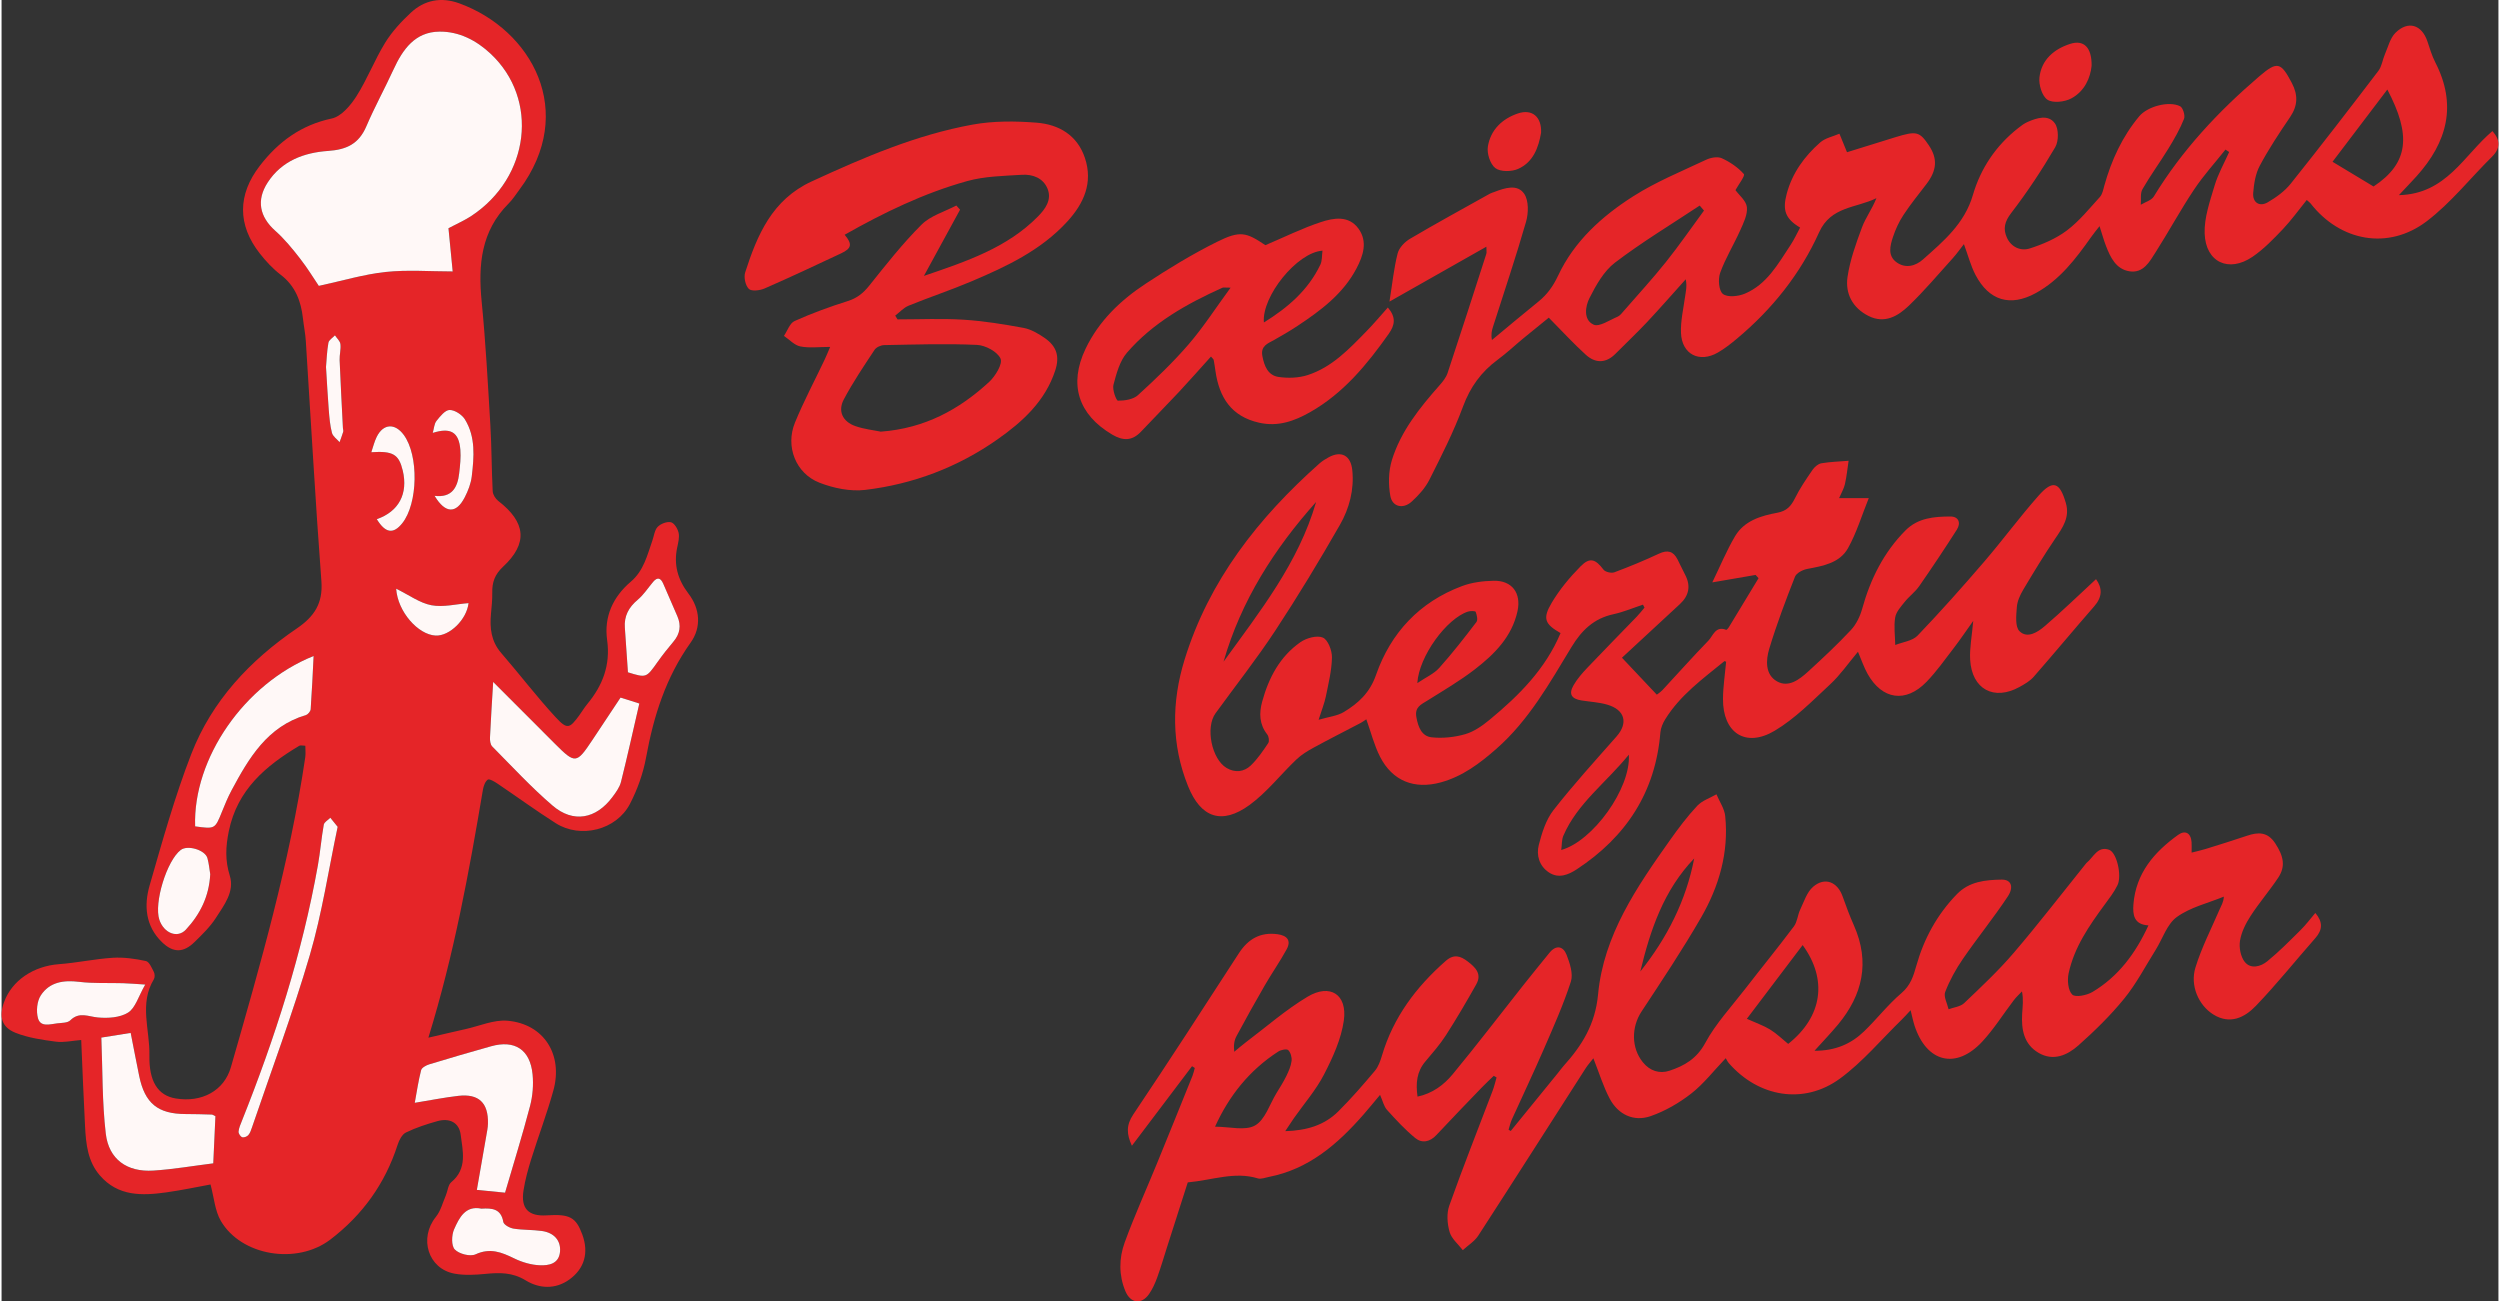 <?xml version="1.0" encoding="utf-8"?>
<!-- Generator: Adobe Illustrator 16.0.0, SVG Export Plug-In . SVG Version: 6.00 Build 0)  -->
<!DOCTYPE svg PUBLIC "-//W3C//DTD SVG 1.1//EN" "http://www.w3.org/Graphics/SVG/1.1/DTD/svg11.dtd">
<svg version="1.1" id="Layer_1" xmlns="http://www.w3.org/2000/svg" xmlns:xlink="http://www.w3.org/1999/xlink" x="0px" y="0px"
	 width="438" height="228" viewBox="0 0 752.141 392.017" enable-background="new 0 0 752.141 392.017"
	 xml:space="preserve">
<rect x="0" y="0" width="752.141" height="392.017" fill="#333333" stroke="none"/>
<g>
	<path fill-rule="evenodd" clip-rule="evenodd" fill="#E52528" d="M128.57,312.587c4.132-0.957,7.659-1.802,11.199-2.587
		c4.216-0.936,8.536-2.882,12.647-2.521c10.952,0.96,16.809,10.216,13.793,21.065c-1.935,6.963-4.514,13.743-6.668,20.647
		c-0.963,3.088-1.82,6.243-2.317,9.432c-0.85,5.452,1.51,7.838,6.996,7.482c6.914-0.448,8.804,0.566,10.712,5.757
		c2.012,5.47,0.7,10.286-3.933,13.6c-4.253,3.043-9.099,2.69-13.104,0.239c-4.046-2.476-7.905-2.376-12.186-1.959
		c-3.063,0.299-6.263,0.475-9.259-0.074c-7.975-1.459-10.79-10.696-5.616-17.104c1.442-1.785,2.046-4.256,2.984-6.435
		c0.579-1.346,0.671-3.205,1.656-4.02c4.899-4.054,3.448-9.395,2.831-14.281c-0.47-3.726-3.393-5.12-7.015-4.104
		c-3.234,0.907-6.473,1.963-9.48,3.424c-1.176,0.571-2.062,2.321-2.51,3.717c-3.75,11.661-10.587,21.158-20.252,28.526
		c-10.12,7.715-26.878,4.915-33.007-5.636c-1.772-3.052-2.026-6.985-3.093-10.947c-4.05,0.734-8.651,1.726-13.301,2.374
		c-7.333,1.023-14.548,1.257-20.043-5.113c-3.67-4.257-4.173-9.485-4.451-14.734c-0.455-8.577-0.77-17.162-1.158-26.052
		c-2.729,0.215-5.214,0.818-7.579,0.506c-4.115-0.544-8.356-1.149-12.174-2.662c-4.263-1.688-5.081-4.875-3.483-9.265
		C3.145,295.306,9.673,291,17.305,290.44c5.417-0.397,10.777-1.586,16.194-1.925c3.307-0.207,6.724,0.285,9.98,0.981
		c1.006,0.215,1.769,2.074,2.402,3.304c0.302,0.589,0.325,1.638-0.006,2.187c-4.476,7.406-1.174,15.257-1.338,22.889
		c-0.17,7.899,2.561,12.123,7.919,13.018c7.804,1.305,14.575-2.275,16.626-9.416c8.847-30.788,17.71-61.58,22.403-93.367
		c0.159-1.079,0.02-2.201,0.02-3.469c-0.718,0-1.431-0.223-1.858,0.032c-10.096,6.045-18.631,13.213-21.19,25.696
		c-0.958,4.678-1.157,8.789,0.293,13.414c1.5,4.786-1.729,8.888-4.184,12.713c-1.73,2.697-4.124,5.016-6.439,7.279
		c-3.363,3.288-6.435,3.303-9.816,0.019c-4.958-4.815-5.463-10.994-3.715-17.061c3.835-13.31,7.559-26.716,12.557-39.606
		c6.213-16.027,17.695-28.229,31.804-37.829c5.212-3.546,7.894-7.524,7.39-14.216c-1.818-24.125-3.147-48.288-4.7-72.434
		c-0.144-2.234-0.607-4.447-0.852-6.678c-0.577-5.256-2.292-9.819-6.723-13.211c-2.356-1.804-4.449-4.065-6.289-6.412
		c-6.73-8.582-6.719-17.698,0.011-26.411c5.565-7.206,12.395-12.277,21.672-14.241c2.853-0.604,5.659-3.921,7.415-6.678
		c3.266-5.128,5.465-10.93,8.651-16.117c2.057-3.348,4.837-6.363,7.731-9.057c4.152-3.867,9.162-4.824,14.616-2.839
		c21.805,7.932,35.642,32.665,18.089,56.162c-1.046,1.4-1.996,2.908-3.222,4.133c-8.326,8.317-9.209,18.507-8.126,29.515
		c1.221,12.409,1.886,24.876,2.625,37.328c0.392,6.596,0.36,13.217,0.699,19.818c0.052,1.018,0.834,2.284,1.67,2.929
		c8.353,6.449,9.016,12.785,1.455,19.824c-2.495,2.322-3.316,4.684-3.256,7.813c0.041,2.109-0.188,4.229-0.384,6.337
		c-0.401,4.333,0.032,8.334,3.089,11.855c5.551,6.393,10.676,13.168,16.423,19.373c3.469,3.745,4.173,3.369,7.087-0.614
		c0.81-1.106,1.506-2.303,2.379-3.354c4.659-5.616,7.055-11.786,6.011-19.303c-0.98-7.066,1.744-13.019,7.155-17.619
		c3.873-3.293,4.924-7.957,6.482-12.404c0.492-1.405,0.656-3.145,1.604-4.109c0.916-0.933,2.781-1.646,3.979-1.37
		c0.994,0.229,2.036,1.947,2.305,3.17c0.304,1.38-0.115,2.97-0.422,4.427c-1.096,5.21,0.157,9.658,3.417,13.928
		c3.488,4.57,3.919,10.124,0.641,14.714c-7.465,10.454-11.156,22.125-13.421,34.558c-0.88,4.833-2.606,9.688-4.875,14.052
		c-4.098,7.882-14.893,10.541-22.349,5.802c-5.993-3.809-11.736-8.009-17.628-11.978c-0.873-0.589-2.404-1.47-2.849-1.145
		c-0.809,0.591-1.274,1.943-1.46,3.05C140.826,262.605,136.378,287.248,128.57,312.587z M134.623,68.75
		c2.539-1.35,4.837-2.343,6.894-3.702c17.651-11.66,20.428-35.142,5.825-48.846c-4.346-4.078-9.544-6.741-15.438-6.682
		c-7.342,0.073-11.05,5.333-13.85,11.432c-2.637,5.742-5.692,11.298-8.174,17.102c-2.242,5.245-5.906,7.023-11.505,7.409
		c-7.19,0.496-13.958,2.94-18.215,9.506c-3.467,5.347-2.433,10.352,2.301,14.564c2.771,2.465,5.163,5.407,7.453,8.347
		c2.269,2.913,4.196,6.093,5.649,8.236c7.145-1.542,13.583-3.493,20.156-4.192c6.598-0.701,13.33-0.154,20.173-0.154
		C135.414,76.87,135.017,72.795,134.623,68.75z M148.088,205.421c-0.374,6.289-0.723,11.511-0.958,16.738
		c-0.041,0.905,0.105,2.128,0.672,2.701c5.973,6.03,11.752,12.306,18.183,17.816c6.237,5.345,13.11,4.039,18.043-2.608
		c1.03-1.388,2.153-2.899,2.561-4.523c1.957-7.793,3.683-15.644,5.526-23.623c-2.179-0.688-3.911-1.235-5.66-1.788
		c-2.955,4.454-5.707,8.612-8.469,12.763c-4.821,7.244-5.164,7.275-11.371,1.067C160.641,217.988,154.67,212.008,148.088,205.421z
		 M30.054,312.558c0.396,9.841,0.227,19.464,1.338,28.936c0.911,7.771,6.425,11.634,14.323,11.128
		c6.038-0.387,12.033-1.429,18.058-2.181c0.23-5.048,0.44-9.624,0.649-14.201c-0.471-0.214-0.796-0.483-1.13-0.494
		c-2.622-0.083-5.245-0.152-7.868-0.158c-8.332-0.019-12.268-3.214-13.963-11.445c-0.874-4.241-1.681-8.497-2.567-12.997
		C36.25,311.568,33.824,311.956,30.054,312.558z M151.67,359.276c2.554-8.752,5.247-17.386,7.533-26.126
		c0.797-3.049,1.063-6.406,0.753-9.542c-0.736-7.458-5.372-10.435-12.522-8.428c-6.219,1.745-12.422,3.552-18.601,5.436
		c-0.937,0.286-2.252,0.996-2.449,1.754c-0.824,3.17-1.288,6.434-1.916,9.837c4.776-0.777,8.929-1.615,13.123-2.096
		c6.164-0.706,9.074,2.096,8.927,8.353c-0.029,1.231-0.293,2.462-0.503,3.684c-0.923,5.354-1.867,10.705-2.845,16.293
		C146.2,358.738,148.761,358.99,151.67,359.276z M93.998,197.612c-20.856,8.356-36.383,30.85-35.688,51.318
		c5.996,0.83,5.969,0.819,8.072-4.375c0.886-2.188,1.782-4.39,2.895-6.468c5.229-9.757,10.778-19.22,22.414-22.695
		c0.614-0.184,1.382-1.115,1.427-1.745C93.494,208.361,93.719,203.065,93.998,197.612z M101.244,249.069
		c-0.948-1.173-1.579-1.951-2.208-2.73c-0.685,0.691-1.835,1.299-1.977,2.088c-0.724,4.041-1.046,8.153-1.766,12.195
		c-4.726,26.548-12.936,52.065-22.911,77.056c-0.415,1.037-0.891,2.104-0.993,3.189c-0.052,0.556,0.54,1.477,1.063,1.692
		c0.478,0.196,1.458-0.154,1.853-0.592c0.553-0.612,0.843-1.505,1.12-2.32c5.882-17.286,12.303-34.415,17.428-51.922
		C96.543,275.119,98.502,262.005,101.244,249.069z M144.555,364.089c-4.845-1.021-6.708,2.76-8.237,6.225
		c-0.772,1.753-0.868,4.952,0.211,6.077c1.291,1.345,4.641,2.205,6.26,1.457c4.391-2.025,7.826-0.635,11.64,1.228
		c2.37,1.158,5.122,1.969,7.736,2.069c2.62,0.1,5.714-0.375,6.06-4.055c0.315-3.357-1.759-5.764-5.484-6.279
		c-2.823-0.392-5.723-0.26-8.531-0.712c-1.145-0.185-2.922-1.166-3.068-2.015C150.468,364.163,147.842,363.875,144.555,364.089z
		 M188.684,202.525c5.555,1.715,5.518,1.688,8.888-3.063c1.512-2.131,3.139-4.189,4.826-6.186c1.978-2.341,2.387-4.844,1.177-7.636
		c-1.421-3.278-2.833-6.561-4.266-9.835c-0.731-1.67-1.715-2.093-3.03-0.535c-1.539,1.823-2.862,3.902-4.662,5.413
		c-2.708,2.272-4.128,4.889-3.862,8.429C188.089,193.564,188.374,198.021,188.684,202.525z M43.28,296.582
		c-2.695-0.17-4.681-0.346-6.671-0.408c-4.409-0.137-8.861,0.124-13.217-0.412c-4.709-0.58-8.939,0.044-11.572,4.072
		c-1.159,1.773-1.43,4.773-0.855,6.876c0.765,2.799,3.656,1.807,5.815,1.556c1.349-0.157,3.105-0.102,3.924-0.908
		c2.695-2.655,5.358-1.142,8.287-0.861c3.029,0.288,6.708,0.055,9.135-1.48C40.32,303.629,41.209,300.177,43.28,296.582z
		 M62.858,263.341c-0.236-1.413-0.38-3.166-0.841-4.832c-0.687-2.486-5.97-4.045-8.038-2.477c-4.217,3.201-8.138,16.021-6.44,21.055
		c1.364,4.042,5.468,5.665,7.989,2.944C59.781,275.443,62.519,270.065,62.858,263.341z M111.377,136.229
		c6.519-0.438,8.305,0.624,9.472,5.531c1.66,6.979-1.202,12.336-7.818,14.638c2.588,4.214,4.953,4.599,7.652,1.245
		c4.767-5.922,5.027-20.465,0.477-26.628c-2.679-3.629-6.189-3.411-8.165,0.598C112.289,133.047,111.919,134.647,111.377,136.229z
		 M129.882,130.408c5.444-1.732,7.896-0.209,8.323,5.088c0.188,2.33-0.088,4.719-0.353,7.059c-0.481,4.259-2.158,7.441-7.415,6.81
		c3.248,5.377,6.493,5.473,9.093,0.438c1.012-1.96,1.857-4.16,2.113-6.329c0.689-5.839,1.193-11.82-2.05-17.116
		c-0.88-1.438-3.052-2.867-4.625-2.861c-1.344,0.005-2.864,1.926-3.951,3.283C130.326,127.642,130.283,129.025,129.882,130.408z
		 M118.863,177.337c0.474,6.989,6.631,13.846,11.867,14.119c4.222,0.22,9.406-4.857,9.944-9.776
		c-3.746,0.283-7.628,1.313-11.188,0.638C125.972,181.651,122.784,179.261,118.863,177.337z M97.733,110.56
		c0.289,4.609,0.493,8.718,0.822,12.816c0.189,2.356,0.377,4.748,0.967,7.02c0.276,1.063,1.501,1.879,2.297,2.807
		c0.373-1.045,0.782-2.079,1.097-3.141c0.099-0.333-0.068-0.739-0.087-1.112c-0.342-6.82-0.717-13.64-0.993-20.463
		c-0.065-1.608,0.433-3.257,0.24-4.835c-0.113-0.931-1.073-1.759-1.652-2.634c-0.684,0.739-1.818,1.396-1.967,2.231
		C98,105.81,97.919,108.438,97.733,110.56z"/>
	<path fill-rule="evenodd" clip-rule="evenodd" fill="#E52528" d="M454.616,340.691c4.767-5.857,9.535-11.715,14.301-17.573
		c0.551-0.678,1.051-1.399,1.634-2.047c5.55-6.159,9.533-12.537,10.368-21.517c1.657-17.828,11.655-32.352,21.726-46.559
		c2.523-3.559,5.166-7.077,8.141-10.253c1.479-1.579,3.833-2.34,5.791-3.471c0.915,2.192,2.419,4.324,2.646,6.585
		c1.102,10.936-1.863,21.14-7.234,30.467c-5.587,9.702-11.828,19.039-17.987,28.401c-3.067,4.663-3.11,10.912,0.4,15.255
		c2.135,2.641,5.03,3.556,8.055,2.553c4.459-1.478,8.182-3.605,10.74-8.339c3.165-5.858,7.861-10.9,11.98-16.23
		c4.887-6.32,9.942-12.512,14.735-18.902c1.032-1.375,1.118-3.424,1.891-5.042c1.144-2.392,2.008-5.261,3.89-6.882
		c3.534-3.045,7.34-1.503,8.896,2.905c1.037,2.937,2.133,5.86,3.394,8.706c4.895,11.053,2.67,20.935-4.833,29.945
		c-2.122,2.549-4.43,4.942-7.038,7.834c6.201,0.037,10.986-2.028,14.938-5.842c3.861-3.727,7.183-8.049,11.248-11.515
		c2.729-2.326,3.604-5.068,4.482-8.214c2.285-8.18,6.271-15.457,12.229-21.6c3.734-3.851,8.621-4.297,13.485-4.386
		c2.823-0.052,3.803,2.139,1.803,5.148c-4.259,6.41-9.129,12.41-13.491,18.756c-2.124,3.092-3.979,6.462-5.323,9.949
		c-0.538,1.396,0.631,3.448,1.022,5.202c1.588-0.593,3.568-0.774,4.696-1.85c5.135-4.894,10.341-9.773,14.94-15.154
		c7.46-8.724,14.466-17.835,21.663-26.783c0.078-0.097,0.146-0.21,0.24-0.286c2.095-1.675,3.358-5.203,6.814-3.97
		c2.33,0.832,3.898,7.824,2.538,10.644c-1.018,2.107-2.503,4.008-3.899,5.911c-4.671,6.362-9.174,12.855-10.841,20.714
		c-0.434,2.045-0.165,5.113,1.105,6.354c0.935,0.914,4.391,0.226,6.099-0.795c7.731-4.62,12.926-11.532,16.852-20.054
		c-4.39-0.229-4.769-3.213-4.525-6.338c0.731-9.365,6.276-15.776,13.488-20.94c2.081-1.49,3.838-0.585,4.029,2.224
		c0.059,0.861,0.009,1.729,0.009,3.133c1.549-0.398,2.926-0.69,4.265-1.107c4.163-1.297,8.329-2.589,12.461-3.982
		c3.362-1.135,6.171-1.185,8.446,2.27c2.549,3.868,3.195,6.954,0.908,10.386c-2.623,3.935-5.737,7.544-8.307,11.511
		c-1.462,2.257-2.774,4.861-3.196,7.465c-0.332,2.046,0.184,4.826,1.435,6.391c1.8,2.25,4.808,1.416,6.755-0.172
		c3.558-2.9,6.802-6.197,10.07-9.437c1.581-1.565,2.921-3.374,4.432-5.146c2.291,2.689,2.228,5.052,0.018,7.561
		c-6.009,6.818-11.687,13.947-17.984,20.481c-3.354,3.479-7.786,5.682-12.826,2.501c-4.326-2.732-7.024-8.609-5.316-14.132
		c1.856-6.005,4.775-11.684,7.276-17.485c0.473-1.097,1.156-2.102,1.281-3.848c-4.779,1.963-10.088,3.193-14.161,6.136
		c-2.976,2.148-4.296,6.567-6.407,9.94c-3.078,4.916-5.788,10.143-9.422,14.613c-4.142,5.095-8.906,9.753-13.823,14.124
		c-3.324,2.955-7.563,4.871-12.038,2.233c-4.42-2.604-5.188-7.063-4.911-11.767c0.123-2.093,0.439-4.174-0.053-6.731
		c-0.825,0.881-1.731,1.7-2.46,2.654c-3.18,4.163-5.976,8.674-9.522,12.489c-7.879,8.477-16.739,6.274-20.375-4.797
		c-0.423-1.288-0.679-2.631-1.196-4.674c-1.092,1.164-1.835,2.022-2.646,2.811c-6.15,5.988-11.749,12.732-18.604,17.765
		c-10.911,8.009-24.617,5.604-33.545-4.682c-0.325-0.374-0.53-0.853-0.889-1.443c-3.686,3.852-6.676,7.759-10.434,10.682
		c-3.651,2.84-7.877,5.279-12.235,6.787c-5.059,1.75-9.749-0.493-12.288-5.285c-1.951-3.682-3.172-7.75-4.919-12.155
		c-0.809,1.04-1.667,1.98-2.345,3.039c-10.768,16.795-21.471,33.631-32.321,50.373c-1.127,1.739-3.095,2.934-4.672,4.381
		c-1.378-1.81-3.389-3.439-3.972-5.478c-0.706-2.469-0.939-5.542-0.103-7.901c4.126-11.621,8.684-23.088,13.06-34.621
		c0.494-1.302,0.802-2.675,1.197-4.015c-0.282-0.168-0.564-0.335-0.847-0.503c-1.196,1.165-2.427,2.299-3.585,3.501
		c-4.588,4.769-9.192,9.521-13.71,14.356c-1.95,2.088-4.329,2.551-6.347,0.897c-3.095-2.533-5.842-5.52-8.529-8.501
		c-0.929-1.029-1.239-2.616-2.081-4.509c-1.859,2.215-3.395,4.112-5.001,5.947c-7.775,8.88-16.438,16.429-28.516,18.774
		c-1.098,0.213-2.336,0.732-3.302,0.436c-6.985-2.146-13.697,0.543-21.106,1.207c-1.984,6.196-4.096,12.787-6.206,19.379
		c-0.988,3.087-1.887,6.206-2.994,9.25c-0.634,1.74-1.412,3.493-2.463,5.003c-2.273,3.266-5.579,2.85-7.128-0.867
		c-2.014-4.831-1.942-9.926-0.214-14.663c2.938-8.062,6.495-15.896,9.747-23.844c3.588-8.768,7.131-17.553,10.674-26.339
		c0.308-0.765,0.471-1.588,0.701-2.385c-0.277-0.178-0.556-0.355-0.833-0.534c-5.978,7.909-11.955,15.817-18.11,23.961
		c-1.616-3.497-1.769-6.179,0.43-9.453c10.775-16.047,21.265-32.286,31.778-48.508c2.787-4.3,6.457-6.455,11.629-5.762
		c2.81,0.377,4.275,1.809,2.773,4.561c-2.023,3.705-4.461,7.182-6.576,10.839c-2.927,5.059-5.769,10.168-8.533,15.316
		c-0.677,1.261-0.912,2.759-0.668,4.699c1.157-0.95,2.282-1.943,3.478-2.844c6.157-4.638,12.011-9.787,18.589-13.728
		c6.791-4.068,12.038-0.704,10.942,7.144c-0.782,5.602-3.323,11.135-5.957,16.247c-2.431,4.719-6.034,8.834-9.109,13.223
		c-0.752,1.072-1.457,2.178-2.589,3.875c6.611-0.184,11.856-1.853,15.986-5.954c3.892-3.864,7.495-8.031,11.029-12.231
		c1.065-1.267,1.663-3.029,2.148-4.662c3.423-11.494,10.286-20.607,19.177-28.428c2.453-2.157,4.434-1.521,6.598,0.132
		c2.302,1.757,4.388,3.742,2.623,6.886c-2.92,5.198-5.933,10.355-9.156,15.369c-1.814,2.822-4.068,5.373-6.236,7.953
		c-2.552,3.034-2.886,6.495-2.314,10.531c4.466-0.941,7.919-3.508,10.582-6.731c7.231-8.749,14.12-17.781,21.166-26.685
		c2.632-3.325,5.315-6.61,7.987-9.903c2.041-2.516,4.157-1.989,5.167,0.61c0.98,2.524,2.041,5.74,1.285,8.077
		c-2.251,6.964-5.267,13.691-8.19,20.422c-3.077,7.086-6.406,14.063-9.587,21.104c-0.441,0.978-0.663,2.053-0.987,3.083
		C454.178,340.444,454.397,340.567,454.616,340.691z M538.191,314.461c10.311-8.175,11.947-19.351,4.359-29.771
		c-5.635,7.443-11.212,14.811-16.814,22.212c2.814,1.27,5.066,2.029,7.036,3.245C534.744,311.363,536.435,313.036,538.191,314.461z
		 M365.542,339.397c4.392,0,9.063,1.314,12.049-0.366c3.021-1.702,4.389-6.358,6.452-9.737c1.035-1.694,2.107-3.378,2.976-5.157
		c0.7-1.436,1.38-2.976,1.575-4.531c0.136-1.076-0.271-2.563-1.008-3.278c-0.453-0.441-2.182-0.092-2.995,0.434
		C375.908,322.366,369.751,330.096,365.542,339.397z M509.877,258.593c-9.168,9.539-13.229,21.541-16.231,34.056
		C501.686,282.566,507.412,271.367,509.877,258.593z"/>
	<path fill-rule="evenodd" clip-rule="evenodd" fill="#E52528" d="M630.922,174.458c1.963,2.726,1.91,5.376-0.525,8.164
		c-6.146,7.031-12.102,14.228-18.253,21.254c-1.116,1.275-2.718,2.2-4.232,3.04c-7.73,4.285-14.389,0.727-14.905-8.183
		c-0.203-3.509,0.529-7.072,0.93-11.701c-2.322,3.252-4.026,5.792-5.887,8.209c-2.66,3.455-5.188,7.062-8.212,10.177
		c-6.24,6.431-13.36,5.368-17.742-2.453c-1.074-1.917-1.772-4.045-2.884-6.637c-2.901,3.453-5.295,6.954-8.326,9.769
		c-5.354,4.971-10.596,10.37-16.798,14.05c-8.762,5.199-15.613,0.586-15.535-9.641c0.027-3.702,0.613-7.4,0.949-11.146
		c-0.108-0.044-0.437-0.27-0.522-0.199c-6.472,5.285-13.309,10.214-17.809,17.485c-0.736,1.189-1.363,2.627-1.475,3.996
		c-1.466,17.98-10.318,31.435-25.156,41.2c-2.542,1.673-5.49,2.915-8.426,0.962c-2.923-1.944-3.84-5.199-3.039-8.301
		c0.941-3.65,2.16-7.576,4.423-10.472c5.989-7.664,12.557-14.881,18.995-22.187c3.556-4.036,2.553-8.023-2.795-9.581
		c-2.487-0.725-5.147-0.855-7.729-1.261c-3.096-0.486-3.974-1.938-2.408-4.623c1.115-1.912,2.622-3.639,4.158-5.256
		c4.902-5.166,9.908-10.234,14.854-15.359c0.833-0.863,1.567-1.82,2.348-2.734c-0.157-0.295-0.315-0.59-0.474-0.886
		c-2.953,0.976-5.85,2.216-8.873,2.871c-5.896,1.277-9.561,4.795-12.659,9.901c-6.587,10.855-12.828,22.039-22.576,30.61
		c-5.012,4.405-10.241,8.368-16.822,10.16c-7.929,2.158-14.51-0.405-18.256-7.71c-1.784-3.479-2.737-7.384-4.145-11.307
		c-0.354,0.234-0.991,0.731-1.694,1.103c-4.689,2.467-9.426,4.847-14.076,7.386c-1.86,1.016-3.743,2.147-5.267,3.596
		c-4.768,4.534-8.889,9.902-14.145,13.734c-8.331,6.073-14.678,3.873-18.52-5.676c-5.044-12.535-4.984-25.347-1.04-38.122
		c7.378-23.896,22.233-42.717,40.621-59.072c0.83-0.739,1.81-1.34,2.791-1.875c3.785-2.065,6.637-0.547,7.097,3.819
		c0.622,5.932-0.881,11.587-3.737,16.572c-6.188,10.801-12.637,21.476-19.48,31.873c-5.62,8.537-11.975,16.588-17.982,24.871
		c-3.083,4.251-1.164,13.792,3.344,16.46c2.563,1.518,5.256,1.193,7.289-0.757c2.037-1.954,3.67-4.365,5.252-6.729
		c0.383-0.572,0.188-1.995-0.285-2.599c-2.411-3.07-2.502-6.397-1.528-9.939c1.97-7.16,5.324-13.538,11.499-17.86
		c1.807-1.265,4.98-2.15,6.763-1.398c1.536,0.648,2.781,3.885,2.747,5.955c-0.064,3.926-1.043,7.855-1.83,11.746
		c-0.415,2.052-1.229,4.024-2.188,7.063c3.057-0.898,5.613-1.14,7.594-2.336c4.351-2.628,7.818-5.778,9.695-11.16
		c4.437-12.718,13.108-21.996,25.935-26.787c2.963-1.107,6.316-1.528,9.504-1.593c5.541-0.113,8.376,3.707,7.177,9.185
		c-1.683,7.685-6.925,12.919-12.789,17.458c-4.521,3.498-9.504,6.408-14.361,9.454c-1.924,1.206-3.851,1.95-3.307,4.997
		c0.537,2.996,1.607,5.748,4.605,6.067c3.33,0.355,6.924-0.022,10.147-0.96c2.657-0.773,5.164-2.556,7.35-4.361
		c8.811-7.273,16.803-15.273,21.329-26.075c-4.701-2.702-5.501-4.348-2.68-9.1c2.381-4.011,5.457-7.721,8.752-11.043
		c2.777-2.801,4.471-2.129,6.874,1.038c0.543,0.715,2.363,1.129,3.265,0.793c4.553-1.696,9.054-3.563,13.456-5.62
		c2.571-1.202,4.296-0.746,5.557,1.713c0.796,1.552,1.521,3.141,2.326,4.688c1.742,3.348,1.127,6.265-1.586,8.784
		c-5.858,5.439-11.732,10.862-17.464,16.165c4.02,4.263,7.113,7.543,10.495,11.13c0.312-0.25,1.124-0.756,1.754-1.433
		c4.594-4.937,9.07-9.988,13.771-14.822c1.428-1.468,2.138-4.561,5.376-3.278c0.142,0.057,0.585-0.425,0.77-0.729
		c3.006-4.934,5.992-9.88,8.982-14.824c-0.297-0.328-0.595-0.654-0.892-0.982c-4.104,0.707-8.207,1.414-13.042,2.246
		c2.385-4.906,4.307-9.599,6.863-13.914c2.759-4.656,7.776-6.15,12.711-7.06c2.869-0.528,4.159-2.005,5.347-4.405
		c1.479-2.984,3.387-5.769,5.279-8.522c0.604-0.877,1.675-1.808,2.658-1.976c2.697-0.46,5.462-0.527,8.2-0.75
		c-0.353,2.345-0.58,4.718-1.104,7.024c-0.313,1.38-1.087,2.656-1.76,4.225c2.982,0,5.449,0,8.937,0
		c-2.109,5.217-3.662,10.439-6.256,15.079c-2.5,4.473-7.507,5.345-12.262,6.242c-1.367,0.258-3.26,1.222-3.699,2.338
		c-2.812,7.15-5.54,14.357-7.754,21.708c-1.025,3.407-1.298,7.765,2.331,9.825c3.49,1.979,6.755-0.559,9.371-2.951
		c4.425-4.045,8.818-8.146,12.906-12.523c1.597-1.71,2.75-4.11,3.384-6.396c2.479-8.936,6.463-16.97,13.047-23.601
		c3.762-3.79,8.674-4.173,13.542-4.188c2.486-0.007,3.214,1.95,1.919,3.977c-3.675,5.751-7.462,11.436-11.357,17.041
		c-1.198,1.724-2.997,3.018-4.317,4.671c-1.156,1.446-2.609,3.022-2.891,4.714c-0.448,2.694-0.032,5.531,0.018,8.308
		c2.276-0.91,5.177-1.221,6.722-2.832c6.897-7.19,13.523-14.652,20.021-22.21c5.608-6.525,10.717-13.486,16.414-19.93
		c4.331-4.898,6.399-4.146,8.238,2.207c1.242,4.286-0.931,7.358-3.162,10.642c-3.424,5.037-6.584,10.258-9.699,15.495
		c-0.939,1.581-1.779,3.441-1.91,5.229c-0.181,2.448-0.562,5.874,0.794,7.223c2.379,2.367,5.538,0.274,7.657-1.545
		C620.808,184.046,625.81,179.185,630.922,174.458z M368.098,199.322c10.927-15.091,22.584-29.777,27.89-48.117
		C383.383,165.317,373.39,180.946,368.098,199.322z M490.194,227.329c-6.941,8.537-15.496,14.646-19.722,24.398
		c-0.529,1.223-0.425,2.72-0.646,4.321C479.352,253.388,490.836,237.514,490.194,227.329z M426.472,205.776
		c2.64-1.784,5.027-2.817,6.604-4.577c3.953-4.412,7.603-9.103,11.196-13.818c0.489-0.64,0.145-2.128-0.214-3.073
		c-0.11-0.292-1.618-0.312-2.358-0.067C435.313,186.345,426.979,197.627,426.472,205.776z"/>
	<path fill-rule="evenodd" clip-rule="evenodd" fill="#E52528" d="M722.15,58.784c14.317-0.305,19.657-12.12,28.185-19.299
		c2.376,2.681,2.488,5.138-0.148,7.746c-6.544,6.469-12.358,13.863-19.606,19.389c-11.599,8.844-26.104,6.107-35.038-5.349
		c-0.225-0.288-0.549-0.498-1.146-1.027c-2.411,2.978-4.623,6.083-7.223,8.818c-2.822,2.967-5.735,5.986-9.09,8.279
		c-7.151,4.887-14.127,1.699-14.439-6.982c-0.172-4.783,1.591-9.725,2.991-14.444c1.038-3.5,2.897-6.756,4.391-10.121
		c-0.369-0.246-0.738-0.491-1.107-0.736c-3.184,4.008-6.653,7.826-9.481,12.071c-4.073,6.11-7.584,12.591-11.527,18.792
		c-1.843,2.897-3.719,6.481-7.94,5.8c-4.021-0.65-5.692-4.144-7.033-7.594c-0.673-1.735-1.165-3.541-1.96-6
		c-0.994,1.284-1.801,2.252-2.524,3.278c-4.631,6.56-9.477,12.947-16.699,16.894c-7.681,4.198-14.083,2.273-18.152-5.507
		c-1.414-2.703-2.183-5.743-3.476-9.254c-1.178,1.499-2.189,2.952-3.367,4.254c-4.346,4.809-8.533,9.79-13.199,14.271
		c-3.279,3.15-7.3,5.565-12.181,3.108c-4.788-2.41-7.052-6.732-6.316-11.736c0.744-5.074,2.535-10.05,4.338-14.894
		c1.109-2.98,3.102-5.631,4.371-8.851c-6.019,3.006-13.717,2.413-17.256,10.27c-5.666,12.581-14.159,23.193-24.763,32.057
		c-1.813,1.516-3.696,3.004-5.736,4.179c-5.588,3.221-10.858,0.543-11.121-5.892c-0.146-3.555,0.708-7.158,1.201-10.727
		c0.232-1.678,0.675-3.326,0.229-5.448c-3.877,4.307-7.687,8.677-11.651,12.902c-3.07,3.271-6.351,6.344-9.507,9.535
		c-2.912,2.945-6.086,2.893-8.955,0.291c-3.725-3.377-7.128-7.108-11.143-11.166c-2.096,1.702-4.876,3.93-7.624,6.198
		c-2.6,2.146-5.059,4.477-7.767,6.472c-4.955,3.648-8.26,8.206-10.438,14.094c-2.798,7.566-6.484,14.824-10.123,22.045
		c-1.255,2.492-3.281,4.735-5.374,6.628c-2.538,2.297-5.796,1.58-6.396-1.702c-0.639-3.494-0.571-7.475,0.471-10.847
		c2.7-8.737,8.395-15.773,14.372-22.545c0.963-1.09,1.953-2.329,2.399-3.675c3.963-11.939,7.811-23.917,11.667-35.892
		c0.14-0.433,0.018-0.951,0.018-2.157c-9.709,5.501-19.039,10.788-29.193,16.542c0.889-5.57,1.337-10.131,2.46-14.519
		c0.434-1.694,2.128-3.458,3.717-4.396c7.935-4.678,16.024-9.095,24.065-13.591c0.431-0.24,0.927-0.363,1.393-0.54
		c3.122-1.188,6.895-2.448,8.952,0.572c1.383,2.029,1.308,5.792,0.56,8.4c-3.051,10.65-6.617,21.154-9.979,31.716
		c-0.36,1.132-0.625,2.295-0.301,3.928c4.654-3.857,9.271-7.762,13.978-11.553c2.663-2.145,4.472-4.677,5.961-7.855
		c4.869-10.385,13.214-17.895,22.638-23.895c6.87-4.374,14.545-7.501,21.948-10.999c1.376-0.65,3.451-1.032,4.71-0.458
		c2.471,1.129,4.883,2.763,6.657,4.772c0.438,0.496-1.663,3.235-2.539,4.835c1.076,1.494,3.237,3.205,3.447,5.128
		c0.241,2.233-1.013,4.75-2.003,6.971c-1.926,4.318-4.454,8.396-6.048,12.82c-0.68,1.889-0.418,5.378,0.825,6.36
		c1.366,1.08,4.615,0.746,6.582-0.077c6.689-2.798,10.048-9.007,13.817-14.694c1.095-1.651,1.917-3.482,2.857-5.222
		c-4.391-2.619-5.386-5.153-4.03-10.203c1.674-6.241,5.339-11.27,10.087-15.445c1.524-1.34,3.839-1.78,5.792-2.631
		c0.699,1.712,1.398,3.424,2.278,5.58c4.585-1.425,9.64-3.022,14.71-4.566c6.233-1.899,7.147-1.653,9.931,2.47
		c2.696,3.995,2.471,7.516-0.696,11.666c-2.344,3.072-4.796,6.078-6.917,9.299c-1.354,2.057-2.436,4.375-3.199,6.719
		c-0.843,2.587-1.644,5.575,1.086,7.559c2.71,1.969,5.736,1.139,7.955-0.832c6.201-5.51,12.545-10.798,15.057-19.437
		c2.331-8.017,6.949-14.889,13.642-20.148c0.878-0.689,1.796-1.393,2.806-1.837c2.834-1.245,6.278-2.352,8.251,0.417
		c1.177,1.652,1.171,5.351,0.093,7.19c-4.01,6.843-8.407,13.51-13.242,19.795c-2.001,2.6-2.517,4.765-1.311,7.432
		c1.313,2.902,4.188,4.119,6.863,3.268c3.93-1.25,7.935-2.962,11.197-5.419c3.742-2.817,6.779-6.601,9.963-10.108
		c0.769-0.846,1-2.235,1.328-3.415c2.134-7.65,5.394-14.74,10.505-20.872c2.488-2.986,8.921-4.712,12.31-3.042
		c0.864,0.426,1.594,2.801,1.193,3.805c-1.234,3.093-2.916,6.036-4.663,8.89c-2.54,4.149-5.433,8.086-7.858,12.297
		c-0.718,1.247-0.368,3.109-0.507,4.69c1.338-0.816,3.208-1.309,3.932-2.498c8.474-13.92,19.435-25.626,31.736-36.161
		c5.451-4.668,6.512-4.312,9.804,1.917c1.97,3.728,1.829,6.923-0.532,10.394c-3.225,4.741-6.404,9.548-9.099,14.597
		c-1.288,2.415-1.754,5.422-1.977,8.211c-0.23,2.877,1.902,4.256,4.382,2.805c2.541-1.486,5.099-3.33,6.915-5.603
		c8.957-11.21,17.714-22.583,26.414-33.996c1.05-1.377,1.252-3.376,1.976-5.032c0.965-2.21,1.571-4.858,3.187-6.449
		c3.802-3.74,7.914-2.426,9.605,2.605c0.715,2.124,1.341,4.314,2.36,6.292c6.641,12.873,3.587,24.103-5.634,34.338
		C725.918,54.821,724.302,56.488,722.15,58.784z M512.829,63.433c-0.431-0.504-0.861-1.008-1.292-1.512
		c-8.549,5.672-17.37,10.986-25.516,17.188c-3.367,2.564-5.728,6.808-7.704,10.714c-1.255,2.481-1.868,6.573,1.274,7.978
		c1.71,0.764,4.792-1.391,7.188-2.391c0.752-0.314,1.335-1.113,1.906-1.768c4.252-4.881,8.636-9.657,12.674-14.71
		C505.368,73.913,509.021,68.61,512.829,63.433z M714.521,56.18c10.747-7.102,11.319-15.626,4.152-29.208
		c-5.686,7.494-11.233,14.807-16.507,21.758C706.643,51.429,710.517,53.765,714.521,56.18z"/>
	<path fill-rule="evenodd" clip-rule="evenodd" fill="#E52528" d="M269.893,96.209c6.617,0,13.254-0.319,19.846,0.094
		c6.066,0.38,12.118,1.359,18.103,2.468c2.233,0.414,4.429,1.696,6.344,3.015c3.636,2.504,4.604,5.54,3.225,9.78
		c-3.014,9.273-9.849,15.492-17.483,20.844c-11.945,8.375-25.343,13.437-39.759,15.163c-4.477,0.536-9.529-0.508-13.796-2.168
		c-7.169-2.79-10.311-10.943-7.373-18.111c2.638-6.436,5.924-12.605,8.911-18.899c0.515-1.085,0.96-2.204,1.693-3.896
		c-3.374,0-6.27,0.4-8.978-0.141c-1.789-0.358-3.307-2.069-4.947-3.175c1.048-1.539,1.757-3.831,3.204-4.479
		c5.206-2.334,10.6-4.307,16.047-6.022c2.795-0.88,4.651-2.394,6.449-4.643c5.039-6.305,10.06-12.691,15.756-18.376
		c2.707-2.702,6.932-3.884,10.469-5.755c0.375,0.42,0.75,0.839,1.125,1.259c-3.448,6.318-6.897,12.636-10.887,19.946
		c13.106-4.46,25.097-8.525,34.328-17.876c2.2-2.228,4.264-5.009,2.929-8.349c-1.297-3.242-4.463-4.438-7.71-4.236
		c-5.54,0.345-11.25,0.431-16.533,1.901c-13.001,3.62-25.112,9.494-36.895,16.164c2.373,2.823,2.139,4.098-1.082,5.613
		c-7.652,3.598-15.308,7.194-23.055,10.578c-1.404,0.614-3.935,0.902-4.723,0.116c-1.037-1.035-1.57-3.51-1.099-4.972
		c3.64-11.287,8.098-21.9,20.016-27.395c15.66-7.22,31.465-14.031,48.495-17.124c6.277-1.14,12.916-1.083,19.31-0.576
		c6.666,0.53,12.234,3.759,14.522,10.627c2.495,7.488-0.331,13.714-5.325,19.17c-7.961,8.697-18.376,13.562-28.959,18.045
		c-6.19,2.622-12.592,4.742-18.822,7.279c-1.506,0.613-2.704,1.981-4.043,3.003C269.427,95.458,269.66,95.833,269.893,96.209z
		 M264.854,130.028c13.273-0.984,23.616-6.676,32.612-14.954c1.892-1.741,4.159-5.468,3.46-7.042
		c-0.923-2.082-4.546-4.022-7.095-4.138c-9.307-0.423-18.65-0.107-27.977,0.063c-0.99,0.018-2.362,0.641-2.882,1.428
		c-3.22,4.881-6.512,9.75-9.248,14.905c-1.883,3.548-0.386,6.702,3.455,8.06C259.839,129.292,262.729,129.584,264.854,130.028z"/>
	<path fill-rule="evenodd" clip-rule="evenodd" fill="#E52528" d="M417.602,92.628c2.489,2.94,2.171,5.231,0.236,7.965
		c-6.534,9.242-13.628,17.868-23.654,23.557c-4.736,2.687-9.631,4.458-15.307,3.196c-8.472-1.883-12.081-7.649-13.221-15.621
		c-0.158-1.105-0.319-2.211-0.526-3.308c-0.041-0.213-0.297-0.385-0.815-1.012c-3.256,3.607-6.418,7.207-9.687,10.707
		c-3.749,4.013-7.617,7.915-11.385,11.909c-2.673,2.833-5.414,2.824-8.69,0.89c-10.207-6.026-13.148-15.095-8.028-25.828
		c3.988-8.36,10.484-14.586,18.045-19.576c6.942-4.581,14.097-8.941,21.535-12.641c7.01-3.488,8.81-2.899,14.598,0.989
		c5.782-2.452,11.105-5.102,16.695-6.947c3.854-1.272,8.416-2.085,11.351,1.968c2.836,3.918,1.419,8.142-0.603,11.987
		c-4.03,7.663-10.746,12.657-17.749,17.299c-2.281,1.512-4.652,2.896-7.039,4.237c-1.947,1.094-4.137,1.775-3.563,4.851
		c0.57,3.045,1.695,5.841,4.898,6.304c2.837,0.41,6.015,0.311,8.722-0.558c7.366-2.364,12.567-7.921,17.805-13.28
		C413.392,97.494,415.387,95.1,417.602,92.628z M370.223,86.656c-1.747,0-2.158-0.117-2.456,0.017
		c-10.734,4.842-20.966,10.56-28.759,19.57c-2.192,2.534-3.175,6.304-4.072,9.677c-0.387,1.454,0.849,4.777,1.358,4.779
		c2.035,0.01,4.605-0.371,6.018-1.659c5.321-4.856,10.568-9.865,15.266-15.314C361.999,98.598,365.691,92.842,370.223,86.656z
		 M397.906,75.51c-7.664,0.517-18.329,13.758-17.658,21.631c7.238-4.476,13.363-9.757,17.024-17.431
		C397.84,78.521,397.702,76.994,397.906,75.51z"/>
	<path fill-rule="evenodd" clip-rule="evenodd" fill="#E52528" d="M463.752,40.007c-0.758,4.361-2.313,8.842-6.937,10.884
		c-1.953,0.862-5.295,0.908-6.822-0.244c-1.568-1.183-2.605-4.429-2.268-6.51c0.814-5.01,4.287-8.37,9.099-9.978
		C461.045,32.75,463.988,35.206,463.752,40.007z"/>
	<path fill-rule="evenodd" clip-rule="evenodd" fill="#E52528" d="M629.592,19.818c-0.355,3.576-2.067,7.678-6.153,9.845
		c-1.997,1.06-5.512,1.458-7.153,0.368c-1.634-1.084-2.66-4.509-2.406-6.729c0.609-5.308,4.377-8.534,9.301-10.1
		C627.205,11.922,629.679,14.249,629.592,19.818z"/>
	<path fill-rule="evenodd" clip-rule="evenodd" fill="#FFF8F7" d="M134.623,68.75c0.394,4.045,0.791,8.12,1.269,13.021
		c-6.843,0-13.575-0.547-20.173,0.154c-6.572,0.699-13.011,2.65-20.156,4.192c-1.453-2.143-3.38-5.323-5.649-8.236
		c-2.29-2.94-4.682-5.882-7.453-8.347c-4.734-4.213-5.769-9.217-2.301-14.564c4.258-6.566,11.025-9.01,18.215-9.506
		c5.6-0.386,9.263-2.165,11.505-7.409c2.482-5.804,5.537-11.36,8.174-17.102c2.8-6.099,6.507-11.359,13.85-11.432
		c5.894-0.059,11.092,2.604,15.438,6.682c14.603,13.704,11.826,37.187-5.825,48.846C139.46,66.407,137.162,67.4,134.623,68.75z"/>
	<path fill-rule="evenodd" clip-rule="evenodd" fill="#FFF8F7" d="M148.088,205.421c6.582,6.587,12.553,12.566,18.527,18.543
		c6.207,6.208,6.55,6.177,11.371-1.067c2.763-4.15,5.515-8.309,8.469-12.763c1.749,0.553,3.481,1.1,5.66,1.788
		c-1.843,7.979-3.569,15.83-5.526,23.623c-0.408,1.624-1.53,3.136-2.561,4.523c-4.933,6.647-11.806,7.953-18.043,2.608
		c-6.431-5.511-12.21-11.786-18.183-17.816c-0.567-0.573-0.713-1.796-0.672-2.701C147.365,216.932,147.714,211.71,148.088,205.421z"
		/>
	<path fill-rule="evenodd" clip-rule="evenodd" fill="#FFF8F7" d="M30.054,312.558c3.77-0.603,6.196-0.99,8.839-1.413
		c0.887,4.5,1.694,8.756,2.567,12.997c1.695,8.231,5.631,11.427,13.963,11.445c2.623,0.006,5.247,0.075,7.868,0.158
		c0.334,0.011,0.659,0.28,1.13,0.494c-0.209,4.577-0.419,9.153-0.649,14.201c-6.025,0.752-12.02,1.794-18.058,2.181
		c-7.898,0.506-13.412-3.357-14.323-11.128C30.281,332.022,30.45,322.399,30.054,312.558z"/>
	<path fill-rule="evenodd" clip-rule="evenodd" fill="#FFF8F7" d="M151.67,359.276c-2.909-0.286-5.47-0.538-8.5-0.836
		c0.978-5.588,1.921-10.938,2.845-16.293c0.21-1.222,0.475-2.452,0.503-3.684c0.146-6.257-2.763-9.059-8.927-8.353
		c-4.194,0.48-8.346,1.318-13.123,2.096c0.628-3.403,1.092-6.667,1.916-9.837c0.197-0.758,1.512-1.468,2.449-1.754
		c6.178-1.884,12.381-3.69,18.601-5.436c7.15-2.007,11.786,0.97,12.522,8.428c0.31,3.136,0.044,6.493-0.753,9.542
		C156.917,341.89,154.225,350.524,151.67,359.276z"/>
	<path fill-rule="evenodd" clip-rule="evenodd" fill="#FFF8F7" d="M93.998,197.612c-0.279,5.453-0.504,10.749-0.881,16.035
		c-0.045,0.63-0.813,1.562-1.427,1.745c-11.636,3.476-17.184,12.938-22.414,22.695c-1.113,2.078-2.008,4.279-2.895,6.468
		c-2.103,5.194-2.076,5.205-8.072,4.375C57.614,228.461,73.141,205.968,93.998,197.612z"/>
	<path fill-rule="evenodd" clip-rule="evenodd" fill="#FFF8F7" d="M101.244,249.069c-2.741,12.937-4.7,26.05-8.391,38.656
		c-5.125,17.507-11.546,34.636-17.428,51.922c-0.277,0.815-0.567,1.708-1.12,2.32c-0.396,0.438-1.375,0.788-1.853,0.592
		c-0.523-0.216-1.115-1.137-1.063-1.692c0.102-1.086,0.579-2.152,0.993-3.189c9.975-24.99,18.185-50.508,22.911-77.056
		c0.72-4.042,1.042-8.154,1.766-12.195c0.142-0.789,1.292-1.396,1.977-2.088C99.665,247.118,100.295,247.896,101.244,249.069z"/>
	<path fill-rule="evenodd" clip-rule="evenodd" fill="#FFF8F7" d="M144.555,364.089c3.287-0.215,5.913,0.073,6.586,3.995
		c0.146,0.849,1.924,1.83,3.068,2.015c2.809,0.452,5.708,0.32,8.531,0.712c3.725,0.516,5.799,2.922,5.484,6.279
		c-0.345,3.68-3.44,4.154-6.06,4.055c-2.614-0.101-5.366-0.911-7.736-2.069c-3.813-1.862-7.249-3.253-11.64-1.228
		c-1.62,0.748-4.969-0.112-6.26-1.457c-1.079-1.125-0.983-4.324-0.211-6.077C137.847,366.849,139.71,363.069,144.555,364.089z"/>
	<path fill-rule="evenodd" clip-rule="evenodd" fill="#FFF8F7" d="M188.684,202.525c-0.31-4.504-0.594-8.961-0.929-13.415
		c-0.266-3.54,1.153-6.156,3.862-8.429c1.8-1.51,3.123-3.59,4.662-5.413c1.315-1.558,2.299-1.135,3.03,0.535
		c1.433,3.274,2.845,6.557,4.266,9.835c1.21,2.792,0.801,5.295-1.177,7.636c-1.687,1.997-3.314,4.055-4.826,6.186
		C194.202,204.213,194.238,204.24,188.684,202.525z"/>
	<path fill-rule="evenodd" clip-rule="evenodd" fill="#FFF8F7" d="M43.28,296.582c-2.071,3.596-2.96,7.048-5.154,8.434
		c-2.427,1.535-6.106,1.769-9.135,1.48c-2.929-0.28-5.592-1.794-8.287,0.861c-0.819,0.807-2.576,0.751-3.924,0.908
		c-2.159,0.251-5.05,1.243-5.815-1.556c-0.575-2.103-0.304-5.103,0.855-6.876c2.633-4.028,6.863-4.652,11.572-4.072
		c4.356,0.536,8.809,0.275,13.217,0.412C38.6,296.236,40.585,296.412,43.28,296.582z"/>
	<path fill-rule="evenodd" clip-rule="evenodd" fill="#FFF8F7" d="M62.858,263.341c-0.339,6.724-3.077,12.102-7.33,16.69
		c-2.521,2.721-6.625,1.098-7.989-2.944c-1.698-5.034,2.223-17.854,6.44-21.055c2.068-1.568,7.352-0.01,8.038,2.477
		C62.478,260.175,62.622,261.928,62.858,263.341z"/>
	<path fill-rule="evenodd" clip-rule="evenodd" fill="#FFF8F7" d="M111.377,136.229c0.542-1.582,0.912-3.182,1.619-4.617
		c1.976-4.009,5.485-4.228,8.165-0.598c4.55,6.163,4.29,20.706-0.477,26.628c-2.699,3.354-5.064,2.969-7.652-1.245
		c6.616-2.302,9.478-7.659,7.818-14.638C119.682,136.853,117.896,135.791,111.377,136.229z"/>
	<path fill-rule="evenodd" clip-rule="evenodd" fill="#FFF8F7" d="M129.882,130.408c0.401-1.383,0.444-2.766,1.135-3.629
		c1.087-1.357,2.607-3.278,3.951-3.283c1.573-0.006,3.744,1.423,4.625,2.861c3.243,5.296,2.739,11.277,2.05,17.116
		c-0.256,2.169-1.101,4.369-2.113,6.329c-2.6,5.035-5.845,4.94-9.093-0.438c5.257,0.632,6.934-2.55,7.415-6.81
		c0.265-2.339,0.542-4.729,0.353-7.059C137.778,130.198,135.326,128.675,129.882,130.408z"/>
	<path fill-rule="evenodd" clip-rule="evenodd" fill="#FFF8F7" d="M118.863,177.337c3.921,1.923,7.109,4.313,10.624,4.98
		c3.559,0.675,7.441-0.354,11.188-0.638c-0.538,4.919-5.723,9.997-9.944,9.776C125.495,191.183,119.337,184.327,118.863,177.337z"/>
	<path fill-rule="evenodd" clip-rule="evenodd" fill="#FFF8F7" d="M97.733,110.56c0.186-2.122,0.266-4.75,0.724-7.311
		c0.149-0.834,1.284-1.492,1.967-2.231c0.579,0.875,1.539,1.703,1.652,2.634c0.192,1.578-0.305,3.227-0.24,4.835
		c0.276,6.823,0.651,13.643,0.993,20.463c0.019,0.374,0.186,0.78,0.087,1.112c-0.315,1.062-0.725,2.096-1.097,3.141
		c-0.795-0.928-2.021-1.744-2.297-2.807c-0.59-2.272-0.778-4.664-0.967-7.02C98.227,119.277,98.022,115.169,97.733,110.56z"/>
</g>
</svg>
